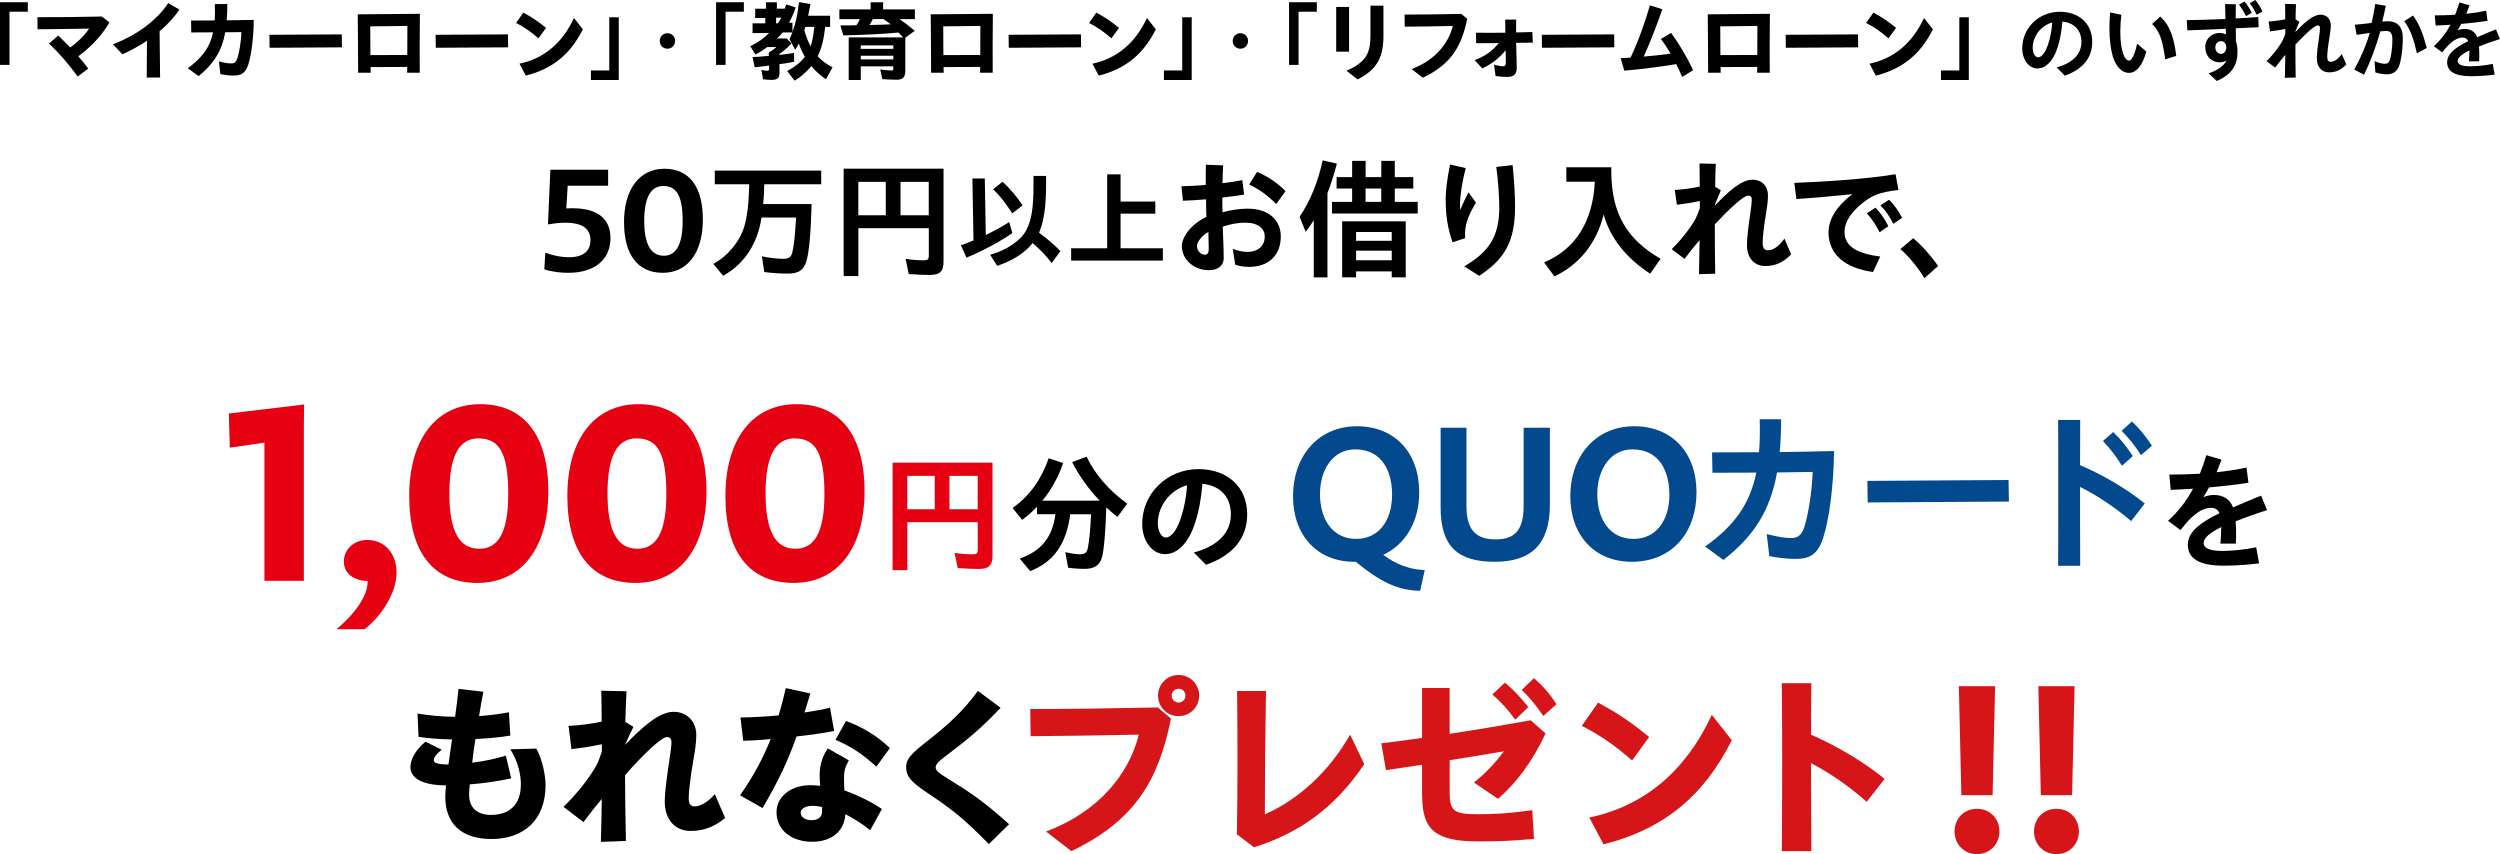 <?xml version="1.0" encoding="UTF-8"?> <svg xmlns="http://www.w3.org/2000/svg" id="_レイヤー_2" viewBox="0 0 480 163.99"><defs><style>.cls-1{fill:#03498d;}.cls-2{fill:#e50012;}.cls-3{fill:#d61518;}</style></defs><g id="_レイヤー_1-2"><g><path d="m0,.43h5.34v1.82H1.82v10.21H0V.43Z"></path><path d="m9.42,8.36l1.76-1.54c.83.81,1.59,1.56,2.3,2.3,1.38-.99,2.7-2.24,3.63-3.63-3.38.05-6.95.12-9.9.13l-.02-2.32c3.83.02,7.54-.03,12.38-.13l1.44,1.14c-1.51,2.57-3.43,4.58-5.98,6.5.63.71,1.26,1.49,1.92,2.35l-2.04,1.53c-1.86-2.57-3.53-4.43-5.5-6.33Z"></path><path d="m21.68,8.51c4.78-1.86,8.47-4.66,10.61-7.91l2.16,1.24c-.99,1.46-2.27,2.87-3.81,4.16.02,2.98.07,5.82.1,8.89h-2.57c.03-2.45.05-4.69.05-7.06-1.43.94-3,1.82-4.71,2.6l-1.82-1.92Z"></path><path d="m36.07,13.11c2.8-2.11,4.24-4.03,4.84-6.9-1.56.02-3,.02-4.19.02l-.03-2.29c1.23,0,2.82,0,4.53-.02.07-.94.07-1.97.03-3.13l2.4-.02c0,1.13-.03,2.17-.12,3.13,1.79-.02,3.6-.05,5.19-.08,0,3-.43,6.68-1.04,8.55-.51,1.58-1.26,2.14-2.82,2.14-.76,0-1.67-.1-2.55-.28l-.28-2.45c1.09.3,1.77.4,2.37.4.63,0,.93-.23,1.19-1.04.31-.94.7-3.03.76-4.97-1.01,0-2.07.02-3.1.03-.66,3.63-2.2,6.02-5.11,8.41l-2.07-1.49Z"></path><path d="m51.73,6.68l13.89-.08.03,2.49-13.89.08-.03-2.49Z"></path><path d="m68.68,2.75c3.98-.02,7.96-.05,11.94-.1-.05,3.95-.05,7.94-.03,11.31h-2.42c0-.37.02-.75.02-1.11l-7.03.03c0,.37.02.73.02,1.09h-2.42c-.02-3.27-.02-7.26-.07-11.22Zm2.44,7.83l7.08-.03c.02-2.16.02-4.09.02-5.57-2.37.03-4.76.05-7.13.08,0,1.49.02,3.38.03,5.52Z"></path><path d="m83.64,6.68l13.89-.08.03,2.49-13.89.08-.03-2.49Z"></path><path d="m99.09,4.41l1.39-1.99c1.64.9,2.65,1.54,4.36,2.93l-1.46,2.01c-1.49-1.31-2.84-2.22-4.29-2.95Zm.65,7.82c4.71-1,8.24-3.98,10.46-8.77l1.71,2.17c-2.3,4.56-5.57,7.53-10.96,8.89l-1.21-2.29Z"></path><path d="m113.47,13.53h3.51V3.32h1.82v12.04h-5.34v-1.82Z"></path><path d="m126.67,7.86c0-.8.6-1.48,1.48-1.48s1.47.68,1.47,1.48-.6,1.49-1.47,1.49-1.48-.68-1.48-1.49Z"></path><path d="m137.48.43h5.34v1.82h-3.51v10.21h-1.82V.43Z"></path><path d="m151.15,13.63c1.47-.78,2.42-1.53,3.38-2.7-.51-.93-.86-1.69-1.16-2.57-.33.65-.43.81-.7,1.19l-1.09-2.04c.18-.38.35-.73.56-1.28h-1.86c-.38.46-.66.76-1.09,1.16h1.86l.91.96c-1.09,1.11-1.61,1.56-2.34,2.01v.18c.93-.1,2.04-.23,2.83-.37l.03,1.69c-.58.13-1.64.3-2.82.46v1.74c0,.93-.41,1.28-1.56,1.28-.46,0-1.13-.05-1.59-.12l-.33-1.82c.36.12.7.17,1.09.17.31,0,.4-.08.4-.37v-.61c-.71.1-1.71.22-2.77.32l-.41-1.96c.86-.03,1.66-.08,3.12-.22v-.66c.56-.31,1.18-.76,1.46-1.04h-1.76c-.63.5-1.39.98-2.27,1.43l-.98-1.59c1.31-.61,2.73-1.61,3.6-2.52h-3.17v-1.87h2.45v-1.03h-1.94v-1.77h2.07V.43h2.09v1.24h1.49l.33-.83,1.79.6c-.43,1.23-.78,2.02-1.28,2.93h.66v1.76c.65-1.76.98-3.28,1.26-5.72l2.19.37c-.12.68-.2,1.11-.43,2.24h4.21v2.14h-.94c-.27,2.4-.68,4.08-1.44,5.65.81.86,1.69,1.53,2.85,2.11l-1.26,2.29c-1.14-.76-1.97-1.51-2.82-2.52-.99,1.19-2.02,2.11-3.2,2.8l-1.44-1.86Zm-1.82-9.15c.2-.25.46-.66.68-1.09h-1v1.09h.32Zm7.01.68h-1.71l-.2.61c.3,1.13.71,2.19,1.21,3.12.33-.91.56-2.16.7-3.73Z"></path><path d="m162.95,7.18h10.46l-.91-.93c-2.9.27-6.03.43-10.58.55l-.56-1.92c1.14,0,2.27,0,3.07-.03.25-.33.41-.63.66-1.18h-3.93v-1.86h6V.43h2.4v1.38h6.1v1.86h-2.95c.93.65,1.66,1.19,2.93,2.24l-1.82,1.33v6.3c0,1.31-.45,1.77-1.72,1.77-.71,0-1.77-.05-2.69-.12l-.41-1.86c.75.12,1.57.2,2.16.2.28,0,.36-.08.36-.38v-.41h-6.25v2.62h-2.32V7.18Zm8.57,2.2v-.66h-6.25v.66h6.25Zm0,2.02v-.7h-6.25v.7h6.25Zm-.5-6.73c-.55-.43-.96-.73-1.44-1.01h-1.99c-.2.41-.4.75-.65,1.14,1.82-.03,3.23-.08,4.08-.13Z"></path><path d="m178.69,2.75c3.98-.02,7.96-.05,11.94-.1-.05,3.95-.05,7.94-.03,11.31h-2.42c0-.37.02-.75.02-1.11l-7.03.03c0,.37.02.73.02,1.09h-2.42c-.02-3.27-.02-7.26-.07-11.22Zm2.44,7.83l7.08-.03c.02-2.16.02-4.09.02-5.57-2.37.03-4.76.05-7.13.08,0,1.49.02,3.38.03,5.52Z"></path><path d="m193.65,6.68l13.89-.08.03,2.49-13.89.08-.03-2.49Z"></path><path d="m209.1,4.41l1.39-1.99c1.64.9,2.65,1.54,4.36,2.93l-1.46,2.01c-1.49-1.31-2.84-2.22-4.29-2.95Zm.65,7.82c4.71-1,8.24-3.98,10.46-8.77l1.71,2.17c-2.3,4.56-5.57,7.53-10.96,8.89l-1.21-2.29Z"></path><path d="m223.48,13.53h3.51V3.32h1.82v12.04h-5.34v-1.82Z"></path><path d="m236.68,7.86c0-.8.6-1.48,1.48-1.48s1.47.68,1.47,1.48-.6,1.49-1.47,1.49-1.48-.68-1.48-1.49Z"></path><path d="m247.49.43h5.34v1.82h-3.51v10.21h-1.82V.43Z"></path><path d="m256.55,1.33h2.47v8.59h-2.47V1.33Zm1.97,12.25c3.73-1.63,4.61-3.33,4.61-6.81V1.09h2.49v5.82c0,4.34-1.43,6.53-4.97,8.34l-2.12-1.67Z"></path><path d="m271.02,13.26c4.53-1.69,7.1-4.94,7.92-8.27-3.03.07-6.7.12-9.23.13l-.03-2.32c3.22,0,6.78-.05,10.89-.13l1.13.94c-1.08,5.32-3.1,8.72-8.51,11.32l-2.17-1.67Z"></path><path d="m283.13,11.54c1.97-.71,3.48-1.81,4.63-3.27-1.49.02-2.93.03-4.34.03l-.03-2.02c1.81.03,3.68.02,5.64,0-.02-.83-.02-1.67-.03-2.52h2.11c-.02.83-.02,1.66-.02,2.47,1.03-.02,2.07-.05,3.13-.08l.08,2.04c-1.08.02-2.16.03-3.2.03.02,1.01.05,2.02.08,3.02.03.95.03,1.31.03,1.79,0,1.26-.58,1.74-1.84,1.74-.53,0-1.46-.05-2.22-.17l-.3-2.2c.71.23,1.46.33,1.76.33s.51-.18.51-.65,0-.75-.02-1.39c0-.33-.02-.68-.02-1.03-1.21,1.48-2.67,2.62-4.48,3.48l-1.48-1.61Z"></path><path d="m296.03,6.68l13.89-.08.03,2.49-13.89.08-.03-2.49Z"></path><path d="m311.17,11.17c.58-.02,1.21-.05,1.89-.1,1.56-3.3,2.79-6.81,3.73-10.05l2.37.76c-.91,2.72-2.2,6.03-3.56,9.08,1.69-.13,3.46-.33,5.16-.56-.58-1-1.19-1.94-1.87-2.82l1.97-1.16c1.59,2.24,2.92,4.39,4.23,7.16l-2.12,1.28c-.35-.81-.73-1.64-1.13-2.45-3.4.56-6.65.96-9.98,1.26l-.68-2.4Z"></path><path d="m327.88,2.75c3.98-.02,7.96-.05,11.94-.1-.05,3.95-.05,7.94-.03,11.31h-2.42c0-.37.02-.75.02-1.11l-7.03.03c0,.37.02.73.02,1.09h-2.42c-.02-3.27-.02-7.26-.07-11.22Zm2.44,7.83l7.08-.03c.02-2.16.02-4.09.02-5.57-2.37.03-4.76.05-7.13.08,0,1.49.02,3.38.03,5.52Z"></path><path d="m342.85,6.68l13.89-.08.03,2.49-13.89.08-.03-2.49Z"></path><path d="m358.3,4.41l1.39-1.99c1.64.9,2.65,1.54,4.36,2.93l-1.46,2.01c-1.49-1.31-2.84-2.22-4.29-2.95Zm.65,7.82c4.71-1,8.24-3.98,10.46-8.77l1.71,2.17c-2.3,4.56-5.57,7.53-10.96,8.89l-1.21-2.29Z"></path><path d="m372.68,13.53h3.51V3.32h1.82v12.04h-5.34v-1.82Z"></path><path d="m394.89,12.93c3.07-.83,4.74-2.54,4.74-4.87s-1.46-3.71-3.65-3.91c-.15,1.84-.45,3.5-.93,4.96-.8,2.57-2.24,4.04-3.86,4.04s-2.92-1.67-2.92-3.86c0-3.93,3.2-7.03,7.21-7.03,3.71,0,6.23,2.29,6.23,5.79,0,3.07-1.84,5.27-5.27,6.47l-1.56-1.57Zm-3.61-1.92c.75,0,1.46-.93,2.02-2.7.4-1.31.63-2.52.73-4-2.15.61-3.75,2.64-3.75,4.87,0,1.01.46,1.82,1,1.82Z"></path><path d="m405.66,10.84c-.38-1.21-.65-3.28-.65-5.32,0-.88.03-2.04.13-3.13l2.16.45c-.13,1.14-.2,2.12-.2,3.23,0,1.71.17,2.97.45,3.93.3,1.03.75,1.64,1.21,1.64.51,0,1.16-1.21,1.56-3.25l1.77,1.49c-.7,2.67-1.91,4.11-3.32,4.11s-2.5-1.23-3.12-3.15Zm7.54-6.23l1.56-1.43c1.97,1.76,2.67,4.26,3.08,7.56l-2.12.65c-.43-3.18-.94-5.34-2.52-6.78Z"></path><path d="m424.04,14.09c1.64-.56,2.93-1.38,3.46-2.5-.36.25-.81.38-1.29.38-1.57,0-2.8-1.13-2.8-3,0-1.53,1.26-2.65,2.79-2.65.41,0,.84.12,1.19.3-.02-.3-.02-.68-.03-1.09l-7.38.3-.12-1.96c2.19-.03,4.84-.12,7.43-.22l-.08-2.87,2.07.03c-.02.83-.03,1.77-.03,2.73,1.57-.08,3.07-.17,4.33-.27l.08,1.96-4.39.2c0,.86.02,1.69.03,2.45.2.58.3,1.31.3,2.07,0,2.47-1.01,4.31-3.98,5.6l-1.57-1.47Zm3.4-5.06c0-.65-.43-1.13-1.01-1.13-.65,0-1.09.55-1.09,1.18s.41,1.26,1.08,1.26c.6,0,1.03-.51,1.03-1.31Zm2.45-8.14l1.06-.6c.6.75.91,1.24,1.39,2.16l-1.11.65c-.46-.95-.78-1.44-1.34-2.21Zm2.07-.27l1.06-.63c.61.78.95,1.33,1.38,2.21l-1.13.63c-.43-.91-.71-1.41-1.31-2.2Z"></path><path d="m438.76,10.56c-.56.65-1.19,1.43-1.94,2.42l-1.64-1.24c1.43-1.41,2.62-3.05,3.1-4,.15-.31.33-.78.5-1.28v-.9c-.96.2-2.07.38-2.93.46l-.28-1.89c.91-.05,2.14-.2,3.2-.43,0-1.19-.02-2.06-.03-2.95l2.09.05c-.05.99-.07,1.89-.08,2.92l.73.46-.76,1.84v.12c1.79-1.87,3.4-3.32,4.82-3.32,1.16,0,1.97.78,1.97,2.06,0,.7-.12,1.44-.25,2.27-.3,1.76-.43,3.15-.43,3.75,0,.71.23.96.68.96.58,0,1.33-.38,2.11-1.49l.86,2.01c-.94,1.03-2.02,1.51-3.3,1.51-1.44,0-2.35-1.04-2.35-2.67,0-.93.17-2.4.43-4.09.12-.81.18-1.38.18-1.74,0-.33-.13-.51-.43-.51-.66,0-2.59,1.84-4.29,3.68,0,2.14,0,3.76.05,6.32l-2.07.07c.03-1.69.07-3.07.08-4.38Z"></path><path d="m452.01,13.38c1.34-2.47,2.29-4.67,2.98-7.06l-2.52.37-.35-1.94c.78-.05,2.07-.2,3.23-.35.27-1.14.5-2.35.7-3.63l2.02.33c-.18.98-.41,1.99-.68,3.05.43-.05.81-.07,1.13-.07,1.74,0,2.82,1.09,2.82,3.13,0,1.43-.13,3.23-.5,4.76-.4,1.66-1.26,2.3-2.55,2.3-.7,0-1.49-.13-2.22-.37l-.15-2.17c.76.37,1.51.51,1.96.51.6,0,.93-.3,1.14-1.36.2-.94.32-2.16.32-3.35,0-1.11-.4-1.59-1.14-1.59-.27,0-.65.03-1.18.08-.83,2.92-1.76,5.52-3.12,8.32l-1.89-.98Zm9.6-9.32l1.69-1.08c1.26,1.74,1.92,3.5,2.64,6.23l-1.89,1.03c-.61-2.73-1.28-4.64-2.44-6.18Z"></path><path d="m474.13,9.95v-.27c-1.54.76-2.25,1.43-2.25,2.04s.66,1.01,2.42,1.01c1.16,0,2.88-.17,4.31-.46l.36,2.06c-1.38.18-3.03.3-4.56.3-3.08,0-4.56-.91-4.56-2.69,0-1.67,1.71-2.9,4.04-4.03-.18-.46-.55-.7-1.08-.7-.73,0-1.51.38-2.19.98-.65.55-1.01.96-1.71,1.87l-1.61-1.19c1.26-1.13,2.3-2.44,3.2-4.11-1.03.07-1.99.12-2.85.15l-.18-1.96c1.21,0,2.54-.03,3.91-.12.3-.73.56-1.51.83-2.37l1.94.58c-.2.55-.41,1.09-.63,1.61,1.28-.13,2.57-.33,3.83-.6l.25,1.94c-1.49.25-3.26.45-5.04.6-.23.43-.46.83-.73,1.24.45-.18.91-.28,1.34-.28,1.24,0,2.07.58,2.45,1.59,1.14-.5,2.35-1.01,3.6-1.51l.76,1.86c-1.59.51-2.92,1-4.03,1.44.05.45.07.86.07,1.24,0,.65,0,1.06-.03,1.61h-1.97c.05-.61.1-1.29.1-1.84Z"></path><path d="m104.51,51.71l.19-3.18c1.75.62,3.26.86,4.5.86,3.07,0,4.17-1.4,4.17-3.31,0-2.83-2.72-3.93-8.16-2.99l.46-10.5h11.09v3.07h-7.76l-.27,4.36c5.9-.35,8.48,1.89,8.48,5.71s-2.69,6.65-8.11,6.65c-1.4,0-3.02-.16-4.61-.67Z"></path><path d="m119.81,42.69c0-6.44,3.02-10.29,7.76-10.29s7.38,3.42,7.38,9.75-2.91,10.23-7.7,10.23-7.43-3.45-7.43-9.69Zm11.26-.22c0-4.93-1.18-6.76-3.74-6.76-2.32,0-3.64,2.15-3.64,6.68s1.29,6.71,3.77,6.71c2.29,0,3.61-2.07,3.61-6.63Z"></path><path d="m136.94,50.67c2.66-1.37,5.07-4.23,5.94-7.11.57-1.84.9-4.52.97-8.18h-6.61v-2.63h20.43v2.63h-10.94c0,1.37-.05,2.29-.2,3.8h9.3c-.15,5.59-.47,9.12-.99,10.96-.52,1.74-1.49,2.39-3.63,2.39-1.37,0-3.16-.12-4.47-.3l-.45-3.01c1.47.3,2.98.47,4.05.47,1.17,0,1.57-.3,1.81-1.34.27-1.07.52-3.36.7-6.59h-6.64c-.75,5.05-3.28,8.9-7.36,11.19l-1.91-2.29Z"></path><path d="m161.97,32.38h19.19v17.8c0,1.94-.67,2.61-2.68,2.61-1.02,0-2.69-.07-4-.17l-.6-2.91c1.12.17,2.41.27,3.48.27.75,0,.97-.2.97-.9v-5.27h-13.52v9.2h-2.83v-20.63Zm8.1,8.95v-6.41h-5.27v6.41h5.27Zm8.25,0v-6.41h-5.42v6.41h5.42Z"></path><path d="m184.51,47.09c.7-.23,1.57-.58,2.4-.93l-.21-11.89h2.38l.19,10.84c1.47-.7,3.05-1.55,4.5-2.47l.6,2.11c-2.32,1.62-5.74,3.46-8.81,4.72l-1.06-2.38Zm5.61,1.82c3.25-.91,5.93-2.76,6.98-4.81.95-1.89,1.35-4.31,1.33-8.56v-1.76h2.42v1.47c0,4.39-.41,7.23-1.35,9.43,1.64,1.22,2.98,2.36,4.1,3.54l-1.68,2.28c-1.02-1.35-2.18-2.57-3.65-3.83-1.49,1.87-3.83,3.38-6.8,4.37l-1.37-2.13Zm.58-12.58l1.8-1.45c1.47,1.39,2.86,3.03,3.83,4.56l-1.99,1.53c-1.02-1.66-2.38-3.42-3.65-4.64Z"></path><path d="m205.66,47.67h6.92v-14.19h2.57v5.22h6.67v2.32h-6.67v6.65h8.12v2.36h-17.61v-2.36Z"></path><path d="m226.91,47.27c0-1.84,1.91-4.33,4.72-5.62-.03-1.12-.07-2.29-.07-3.38-1.59.15-3.13.22-4.43.27l-.3-2.78c1.37-.02,3.01-.12,4.67-.25,0-1.17,0-2.54.03-3.88l3.31.12c-.05,1.02-.1,2.24-.12,3.43,1.39-.17,2.71-.37,3.8-.6l.35,2.78c-1.24.2-2.68.4-4.18.57v.92c0,.55,0,1.19.03,1.91,1.59-.45,3.31-.7,4.85-.7,3.98,0,6.34,2.16,6.34,5.34,0,3.6-2.34,5.84-6.04,5.84-.97,0-1.99-.15-2.71-.42l-.47-3.06c.9.37,1.89.6,2.81.6,2.11,0,3.33-1.22,3.33-2.93,0-1.54-1.22-2.68-3.78-2.68-1.34,0-2.83.27-4.28.77.05,1.52.1,3.06.15,4.23.03.72.03,1.19.03,1.76,0,1.64-1.24,2.36-2.88,2.36-2.78,0-5.15-1.99-5.15-4.62Zm4.4,1.64c.57,0,.77-.42.77-1.12,0-.57-.02-1.17-.05-1.99-.02-.45-.02-.87-.02-1.27-1.29.75-2.19,1.91-2.19,2.71,0,.99.8,1.66,1.49,1.66Zm8.53-13.5l1.52-2.41c2.11.92,3.7,1.96,5.47,3.68l-1.79,2.49c-1.84-1.82-3.26-2.81-5.2-3.75Z"></path><path d="m252.23,42.32c-.7,1.04-1.07,1.59-1.54,2.19l-1.17-2.88c2.04-3.01,3.58-6.81,4.43-10.84l2.73.62c-.55,2.11-1.12,3.9-1.81,5.67v16.18h-2.63v-10.94Zm3.5-3.56h3.88v-2.56h-2.98v-2.19h2.98v-3.13h2.59v3.13h3.01v-3.13h2.59v3.13h3.55v2.19h-3.55v2.56h4.4v2.24h-16.46v-2.24Zm1.96,3.73h12.21v10.76h-2.69v-1.14h-6.84v1.14h-2.68v-10.76Zm9.52,3.75v-1.69h-6.84v1.69h6.84Zm0,3.73v-1.84h-6.84v1.84h6.84Zm-2.01-11.21v-2.56h-3.01v2.56h3.01Z"></path><path d="m277.56,38.62c0-2.06.27-4.15.85-7.04l3.01.7c-.65,2.49-1.09,5.12-1.09,7.01,0,.4,0,.72.03,1.04.52-1.27,1.14-2.54,1.59-3.41l1.44,1.99c-.82,1.32-1.37,2.49-1.66,3.38-.4,1.19-.5,2.11-.42,3.43l-2.41.8c-.97-2.69-1.32-5.25-1.32-7.91Zm3.56,12.53c4.82-2.83,6.74-5.79,6.74-11.34,0-1.94-.2-4.92-.57-7.76l3.13-.35c.32,3.03.47,5.92.47,7.98,0,6.56-1.89,10.02-6.89,13.28l-2.88-1.82Z"></path><path d="m296.47,50.38c6.04-2.56,9.35-7.83,9.74-15.49h-5.47v-2.78h8.63v1c.07,7.83,2.91,12.8,9.47,16.58l-2.01,2.86c-4.67-3.06-7.66-6.84-8.93-11.36-1.37,5.49-4.6,9.57-9.45,11.88l-1.99-2.69Z"></path><path d="m326.34,46.08c-.85.97-1.79,2.14-2.91,3.63l-2.46-1.87c2.14-2.11,3.93-4.57,4.65-5.99.22-.47.5-1.17.75-1.91v-1.34c-1.44.3-3.11.57-4.4.7l-.42-2.83c1.37-.07,3.21-.3,4.8-.65,0-1.79-.03-3.08-.05-4.43l3.13.07c-.07,1.49-.1,2.83-.12,4.38l1.09.7-1.14,2.76v.17c2.69-2.81,5.1-4.97,7.23-4.97,1.74,0,2.96,1.17,2.96,3.08,0,1.04-.17,2.16-.37,3.41-.45,2.63-.65,4.72-.65,5.62,0,1.07.35,1.44,1.02,1.44.87,0,1.99-.57,3.16-2.24l1.29,3.01c-1.42,1.54-3.03,2.26-4.95,2.26-2.16,0-3.53-1.57-3.53-4,0-1.39.25-3.6.65-6.14.17-1.22.27-2.06.27-2.61,0-.5-.2-.77-.65-.77-.99,0-3.88,2.76-6.44,5.52,0,3.21,0,5.64.07,9.47l-3.11.1c.05-2.54.1-4.6.12-6.56Z"></path><path d="m351.08,44.56c0-2.54,1.67-5.1,4.57-7.28-4.33.45-7.38.7-10.74.94l-.4-3.11c5.2-.2,13.5-.67,19.44-1.66l.55,3.03c-3.58.4-5.12,1.04-6.94,2.54-2.11,1.72-3.41,3.53-3.41,5.52,0,2.76,2.39,4.15,6.86,4.72l-1.39,2.96c-5.29-.72-8.55-3.31-8.55-7.66Zm7.36-3.6l1.64-1.09c1.07,1.07,1.72,2.11,2.49,3.56l-1.69,1.17c-.77-1.54-1.47-2.56-2.44-3.63Zm2.59-1.52l1.67-1.09c1.02.99,1.76,2.09,2.51,3.48l-1.69,1.14c-.8-1.52-1.44-2.51-2.49-3.53Z"></path><path d="m364.88,47.82l2.46-2.09c1.62,1.37,3.46,3.43,4.77,5.35l-2.63,2.34c-1.14-1.96-2.93-4.13-4.6-5.59Z"></path><path class="cls-2" d="m50.77,84.99l-6.65.96-.18-6.56,14.45-1.73-.05,4.51v29.35h-7.57v-26.53Z"></path><path class="cls-2" d="m70.58,111.56c-2.6-.09-4.56-1.37-4.56-3.74s1.96-4.15,4.47-4.15c3.46,0,5.65,2.69,5.65,6.29,0,3.96-3.05,8.48-6.15,10.85h-5.38c3.37-2.78,6.06-6.38,5.97-9.25Z"></path><path class="cls-2" d="m78.57,95.24c0-11.03,5.29-17.64,13.63-17.64s13.08,5.88,13.08,16.73-5.1,17.59-13.63,17.59-13.08-5.97-13.08-16.68Zm19.01-.36c0-7.98-1.73-10.71-5.74-10.71-3.65,0-5.56,3.28-5.56,10.57s1.91,10.62,5.74,10.62c3.6,0,5.56-3.05,5.56-10.48Z"></path><path class="cls-2" d="m108.93,95.24c0-11.03,5.29-17.64,13.63-17.64s13.08,5.88,13.08,16.73-5.1,17.59-13.63,17.59-13.08-5.97-13.08-16.68Zm19.01-.36c0-7.98-1.73-10.71-5.74-10.71-3.65,0-5.56,3.28-5.56,10.57s1.91,10.62,5.74,10.62c3.6,0,5.56-3.05,5.56-10.48Z"></path><path class="cls-2" d="m139.28,95.24c0-11.03,5.29-17.64,13.63-17.64s13.08,5.88,13.08,16.73-5.1,17.59-13.63,17.59-13.08-5.97-13.08-16.68Zm19.01-.36c0-7.98-1.73-10.71-5.74-10.71-3.65,0-5.56,3.28-5.56,10.57s1.91,10.62,5.74,10.62c3.6,0,5.56-3.05,5.56-10.48Z"></path><path class="cls-2" d="m171.37,88.83h19.19v17.8c0,1.94-.67,2.61-2.68,2.61-1.02,0-2.68-.07-4-.17l-.6-2.91c1.12.17,2.41.27,3.48.27.75,0,.97-.2.97-.9v-5.27h-13.52v9.2h-2.83v-20.63Zm8.1,8.95v-6.41h-5.27v6.41h5.27Zm8.25,0v-6.41h-5.42v6.41h5.42Z"></path><path d="m195.78,107.25c4.13-1.42,6.31-4.13,6.86-8.53h-3.53v-1.44c-.82.9-1.72,1.69-2.86,2.54l-1.84-2.29c3.21-2.24,5.52-5.44,6.94-9.55l2.76.92c-.82,2.54-2.19,5.05-3.98,7.23h11.01c-2.11-2.21-3.98-4.8-5.29-7.41l2.78-1.04c1.57,3.36,4.38,6.59,7.81,9.02l-1.89,2.54c-.47-.35-1.52-1.22-2.14-1.81-.15,4.7-.45,8.23-.84,9.6-.42,1.52-1.47,2.19-3.36,2.19-1.02,0-2.39-.1-3.13-.22l-.55-2.98c1.12.25,2.09.4,2.76.4,1.04,0,1.44-.32,1.62-1.44.27-1.47.45-3.56.57-6.24h-4c-.75,5.72-3.13,9.12-7.68,10.91l-2.01-2.39Z"></path><path d="m229.22,106.08c4.6-1.24,7.11-3.8,7.11-7.31s-2.19-5.57-5.47-5.87c-.22,2.76-.67,5.25-1.39,7.43-1.19,3.85-3.36,6.07-5.79,6.07s-4.38-2.51-4.38-5.79c0-5.89,4.8-10.54,10.81-10.54,5.57,0,9.35,3.43,9.35,8.68,0,4.6-2.76,7.9-7.91,9.69l-2.34-2.36Zm-5.42-2.88c1.12,0,2.19-1.39,3.03-4.05.6-1.96.94-3.78,1.09-5.99-3.23.92-5.62,3.95-5.62,7.31,0,1.52.7,2.73,1.49,2.73Z"></path><path class="cls-1" d="m248.27,95.26c0-7.85,4.97-13.42,12.25-13.42s11.97,5.07,11.97,12.68c0,5.46-2.46,9.89-6.9,12.01,2.32,1.76,5.04,2.85,7.96,2.92l-.88,3.98c-4.54-.07-7.85-1.9-12.36-5.56h-.25c-7.15,0-11.8-5.07-11.8-12.6Zm19.01-.28c0-4.16-1.69-8.7-7.11-8.7-4.23,0-6.73,3.87-6.73,8.56,0,5.04,2.54,8.63,6.94,8.63s6.9-3.59,6.9-8.49Z"></path><path class="cls-1" d="m276.6,97.44v-15.32h4.96v14.96c0,4.65,1.76,6.48,5.63,6.48s5.35-2.01,5.35-6.48v-14.96h5.04v14.79c0,7.5-3.52,10.95-10.56,10.95s-10.42-2.82-10.42-10.42Z"></path><path class="cls-1" d="m301.51,95.26c0-7.85,4.97-13.42,12.25-13.42s11.97,5.07,11.97,12.68-4.61,13.34-12.43,13.34c-7.15,0-11.8-5.07-11.8-12.6Zm19.01-.28c0-4.16-1.69-8.7-7.11-8.7-4.22,0-6.73,3.87-6.73,8.56,0,5.04,2.53,8.63,6.94,8.63s6.9-3.59,6.9-8.49Z"></path><path class="cls-1" d="m327.4,104.92c5.7-4.04,8.62-8.29,9.81-14.18-3.12.03-6,.03-8.42.03l-.07-3.91c2.45,0,5.6,0,9.01-.03.17-1.92.2-4.04.13-6.33h4.11c0,2.29-.07,4.37-.27,6.3,3.55-.07,7.16-.1,10.44-.2-.07,6.4-.89,12.99-2.09,16.67-1.06,3.18-2.55,4.04-5.34,4.04-1.53,0-3.28-.2-5-.53l-.5-4.24c2.19.56,3.58.76,4.71.76,1.26,0,1.99-.56,2.49-2.05.7-2.15,1.49-6.53,1.62-10.64l-6.83.1c-1.33,7.32-4.44,12.23-10.31,16.8l-3.51-2.58Z"></path><path class="cls-1" d="m358.53,92.33l27.11-.17.07,4.14-27.11.17-.07-4.14Z"></path><path class="cls-1" d="m395.19,93.85c0-4.67,0-9.11-.03-13.22h4.24c0,2.78-.03,5.67-.03,8.68,4.24,1.79,8.95,4.54,12.43,7.36l-2.62,3.38c-3.15-2.68-6.6-4.97-9.81-6.56,0,4.74,0,9.78.03,15.15h-4.24c.03-5.17.03-10.11.03-14.78Zm8.58-9.18l1.96-1.72c1.52,1.46,2.45,2.65,3.78,4.61l-2.09,1.86c-1.26-1.99-2.22-3.21-3.65-4.74Zm3.58-1.96l1.99-1.79c1.49,1.43,2.52,2.68,3.84,4.67l-2.12,1.79c-1.19-1.89-2.25-3.18-3.71-4.67Z"></path><path d="m426.48,101.6v-.4c-2.31,1.14-3.38,2.14-3.38,3.06s.99,1.52,3.63,1.52c1.74,0,4.33-.25,6.46-.7l.55,3.08c-2.06.27-4.55.45-6.84.45-4.62,0-6.84-1.37-6.84-4.03,0-2.51,2.56-4.35,6.07-6.04-.27-.7-.82-1.04-1.62-1.04-1.09,0-2.26.57-3.28,1.47-.97.82-1.52,1.44-2.56,2.81l-2.41-1.79c1.89-1.69,3.46-3.65,4.8-6.16-1.54.1-2.98.17-4.28.22l-.27-2.93c1.82,0,3.8-.05,5.87-.17.45-1.09.84-2.26,1.24-3.56l2.91.87c-.3.82-.62,1.64-.94,2.41,1.91-.2,3.85-.5,5.74-.9l.37,2.91c-2.24.37-4.9.67-7.56.9-.35.65-.7,1.24-1.09,1.87.67-.27,1.37-.42,2.01-.42,1.86,0,3.11.87,3.68,2.39,1.71-.75,3.53-1.52,5.39-2.26l1.14,2.78c-2.39.77-4.38,1.49-6.04,2.16.07.67.1,1.29.1,1.86,0,.97,0,1.59-.05,2.41h-2.96c.07-.92.15-1.94.15-2.76Z"></path><path d="m85.5,152.94c0-.6.03-1.29.13-2.15-4.51,0-6.83-1.39-6.83-3.48,0-1.56,1.06-3.38,2.88-4.9l3.12,1.52c-1.09.9-1.52,1.56-1.52,2.02,0,.43.5.83,2.82.83.1-.73.23-1.49.33-2.29.13-.8.23-1.66.36-2.52-2.25-.03-4.47-.2-6.43-.5l-.2-4.47c2.22.37,4.54.6,7.22.63.3-2.12.53-4.08.66-5.37l4.77.56c-.2.99-.53,2.72-.83,4.67,1.86-.13,3.78-.37,5.73-.73l.27,4.47c-1.89.33-4.28.56-6.69.66-.17.96-.3,1.89-.4,2.72-.1.66-.17,1.26-.23,1.82,2.25-.27,4.61-.76,6.46-1.36l1.03,4.37c-2.52.56-5.34.96-7.95,1.16-.1.96-.13,1.62-.13,2.02,0,2.49,1.59,3.84,4.21,3.84,3.28,0,5.73-1.72,5.73-5.87,0-1.62-.43-4.18-2.02-6.73l4.97-.13c1.26,2.15,1.79,5.4,1.79,6.99,0,6.73-4.18,10.34-10.34,10.37-5.77,0-8.92-2.88-8.92-8.19Z"></path><path d="m115.51,153.43c-.99,1.19-2.15,2.62-3.48,4.41l-3.84-2.92c2.95-2.85,5.4-6.2,6.4-8.12.3-.6.63-1.49.96-2.49v-1.42c-1.92.43-4.11.76-5.83.93l-.56-4.44c1.79-.1,4.28-.36,6.36-.83,0-2.35-.03-4.11-.07-5.93l4.84.1c-.1,2.02-.17,3.81-.23,5.9l1.56.93c-.63,1.29-1.13,2.39-1.62,3.48,3.45-3.58,6.6-6.36,9.35-6.36,2.49,0,4.34,1.79,4.34,4.47,0,1.36-.23,2.92-.53,4.61-.63,3.48-.93,6.46-.93,7.49,0,1.09.36,1.59,1.13,1.59.93,0,2.39-.6,3.88-2.35l1.99,4.57c-2.12,1.76-4.21,2.49-6.63,2.49-3.02,0-4.97-2.22-4.97-5.67,0-1.59.4-4.74.86-7.69.33-2.12.43-3.15.43-3.74,0-.53-.27-.93-.86-.93-1.06,0-4.71,3.48-8.05,7.33,0,4.21.07,7.49.17,12.63l-4.81.17c.1-3.15.13-5.73.17-8.19Z"></path><path d="m142.1,152.7c2.68-3.84,4.51-7.36,5.87-10.8-2.02.2-3.88.3-5.27.33l-.53-4.47c2.19-.03,4.77-.17,7.32-.4.53-1.72.96-3.45,1.39-5.24l4.71,1.03-1.13,3.65c1.82-.27,3.51-.56,4.9-.93l.8,4.47c-1.72.36-4.41.76-7.22,1.06-1.56,4.41-3.38,8.39-6.53,13.75l-4.31-2.45Zm6.99,3.25c0-3.02,2.78-5.2,6.56-5.2.6,0,1.19.07,1.82.13-.07-.8-.1-1.59-.1-2.19,0-.93.17-2.98,1.56-5l4.04,2.29c-.73,1.33-.93,2.15-.93,3.41,0,.63.03,1.59.07,2.35,2.39.86,4.97,2.09,7.22,3.58l-2.25,4.08c-1.62-1.29-3.25-2.32-4.77-3.08-.17,3.25-2.62,5.3-6.36,5.3-4.04,0-6.86-2.29-6.86-5.67Zm6.79,1.52c1.23,0,1.96-.66,1.96-1.62v-.9c-.6-.13-1.19-.23-1.79-.23-1.46,0-2.32.6-2.32,1.33,0,.8.83,1.43,2.15,1.43Zm4.54-15.44l2.02-3.61c3.28,1.26,5.77,2.72,8.42,5.2l-2.59,3.58c-2.78-2.52-4.81-3.81-7.86-5.17Z"></path><path d="m177.92,152.14c-2.92-1.96-3.94-3.02-3.94-4.87,0-1.53.93-2.52,3.88-4.84,3.98-3.12,6.89-5.67,9.91-9.78l4.34,3.25c-3.75,3.98-6.53,6.23-10.27,9.05-1.72,1.29-2.19,1.82-2.19,2.39,0,.66.6,1.09,3.02,2.59,3.38,2.09,6.2,3.91,11.07,8.32l-3.88,3.81c-4.97-5.07-7.26-6.79-11.93-9.91Z"></path><path class="cls-3" d="m200.83,159.65c10.18-3.8,15.96-11.11,17.82-18.6-6.82.15-15.06.26-20.77.3l-.07-5.22c7.23,0,15.25-.11,24.49-.3l2.53,2.13c-2.42,11.97-6.97,19.61-19.12,25.46l-4.88-3.77Zm21.51-26.1c0-2.2,1.75-3.95,3.95-3.95s3.95,1.75,3.95,3.95-1.75,3.95-3.95,3.95-3.95-1.75-3.95-3.95Zm5.26,0c0-.75-.56-1.3-1.3-1.3s-1.34.56-1.34,1.3.6,1.34,1.34,1.34,1.3-.6,1.3-1.34Z"></path><path class="cls-3" d="m237.48,160.18c.15-9.02.15-18.01.04-27.51h5.55c-.15,8.09-.22,15.73-.22,23.67,6.19-2.65,12.3-8.09,16.37-15.29l2.72,5.67c-5.52,8.2-12.27,13.16-21.18,15.96l-3.28-2.5Z"></path><path class="cls-3" d="m273.04,152.83v-6c-2.35.34-4.66.71-6.93,1.04l-.9-5.15c2.68-.33,5.26-.67,7.83-1.04v-9.58h5.29v8.8c4.85-.75,9.84-1.57,15.55-2.61l2.87,2.53c-2.65,5.67-5.7,9.54-9.13,12.56l-4.62-3.13c2.2-1.79,4.06-3.69,5.74-6-3.21.56-6.75,1.12-10.4,1.71v6.34c0,3.32.82,4.03,5.22,4.03,3.5,0,5.82-.11,10.63-.78l.34,5.52c-4.62.41-7.2.48-10.7.48-8.13,0-10.77-2.13-10.77-8.72Zm13.5-19.5l2.42-2.27c1.83,1.57,2.95,2.8,4.47,4.7l-2.5,2.42c-1.57-2.09-2.42-3.06-4.4-4.85Zm5.63-.86l2.35-2.27c1.9,1.68,2.91,2.87,4.33,5l-2.54,2.27c-1.38-2.05-2.57-3.5-4.14-5Z"></path><path class="cls-3" d="m303.7,139.37l3.13-4.47c3.69,2.01,5.96,3.47,9.81,6.6l-3.28,4.51c-3.36-2.95-6.38-5-9.66-6.64Zm1.45,17.6c10.59-2.24,18.53-8.95,23.52-19.72l3.84,4.88c-5.18,10.25-12.53,16.93-24.64,19.98l-2.72-5.14Z"></path><path class="cls-3" d="m342.18,145.52c0-5.41-.04-10.22-.07-14.35h5.67c-.04,3.06-.07,6.34-.07,9.88,4.88,2.13,10.25,5.29,14.13,8.5l-3.43,4.4c-3.47-3.06-7.08-5.55-10.7-7.42,0,5.07.04,10.66.07,16.89h-5.67c.04-6.52.07-12.49.07-17.89Z"></path><path class="cls-3" d="m375.27,159.64c0-2.35,1.7-4.35,4.31-4.35s4.31,2,4.31,4.35-1.74,4.35-4.31,4.35-4.31-1.96-4.31-4.35Zm.83-27.89h6.96l-.48,20.93h-6l-.48-20.93Z"></path><path class="cls-3" d="m390.53,159.64c0-2.35,1.7-4.35,4.31-4.35s4.31,2,4.31,4.35-1.74,4.35-4.31,4.35-4.31-1.96-4.31-4.35Zm.83-27.89h6.96l-.48,20.93h-6l-.48-20.93Z"></path></g></g></svg> 